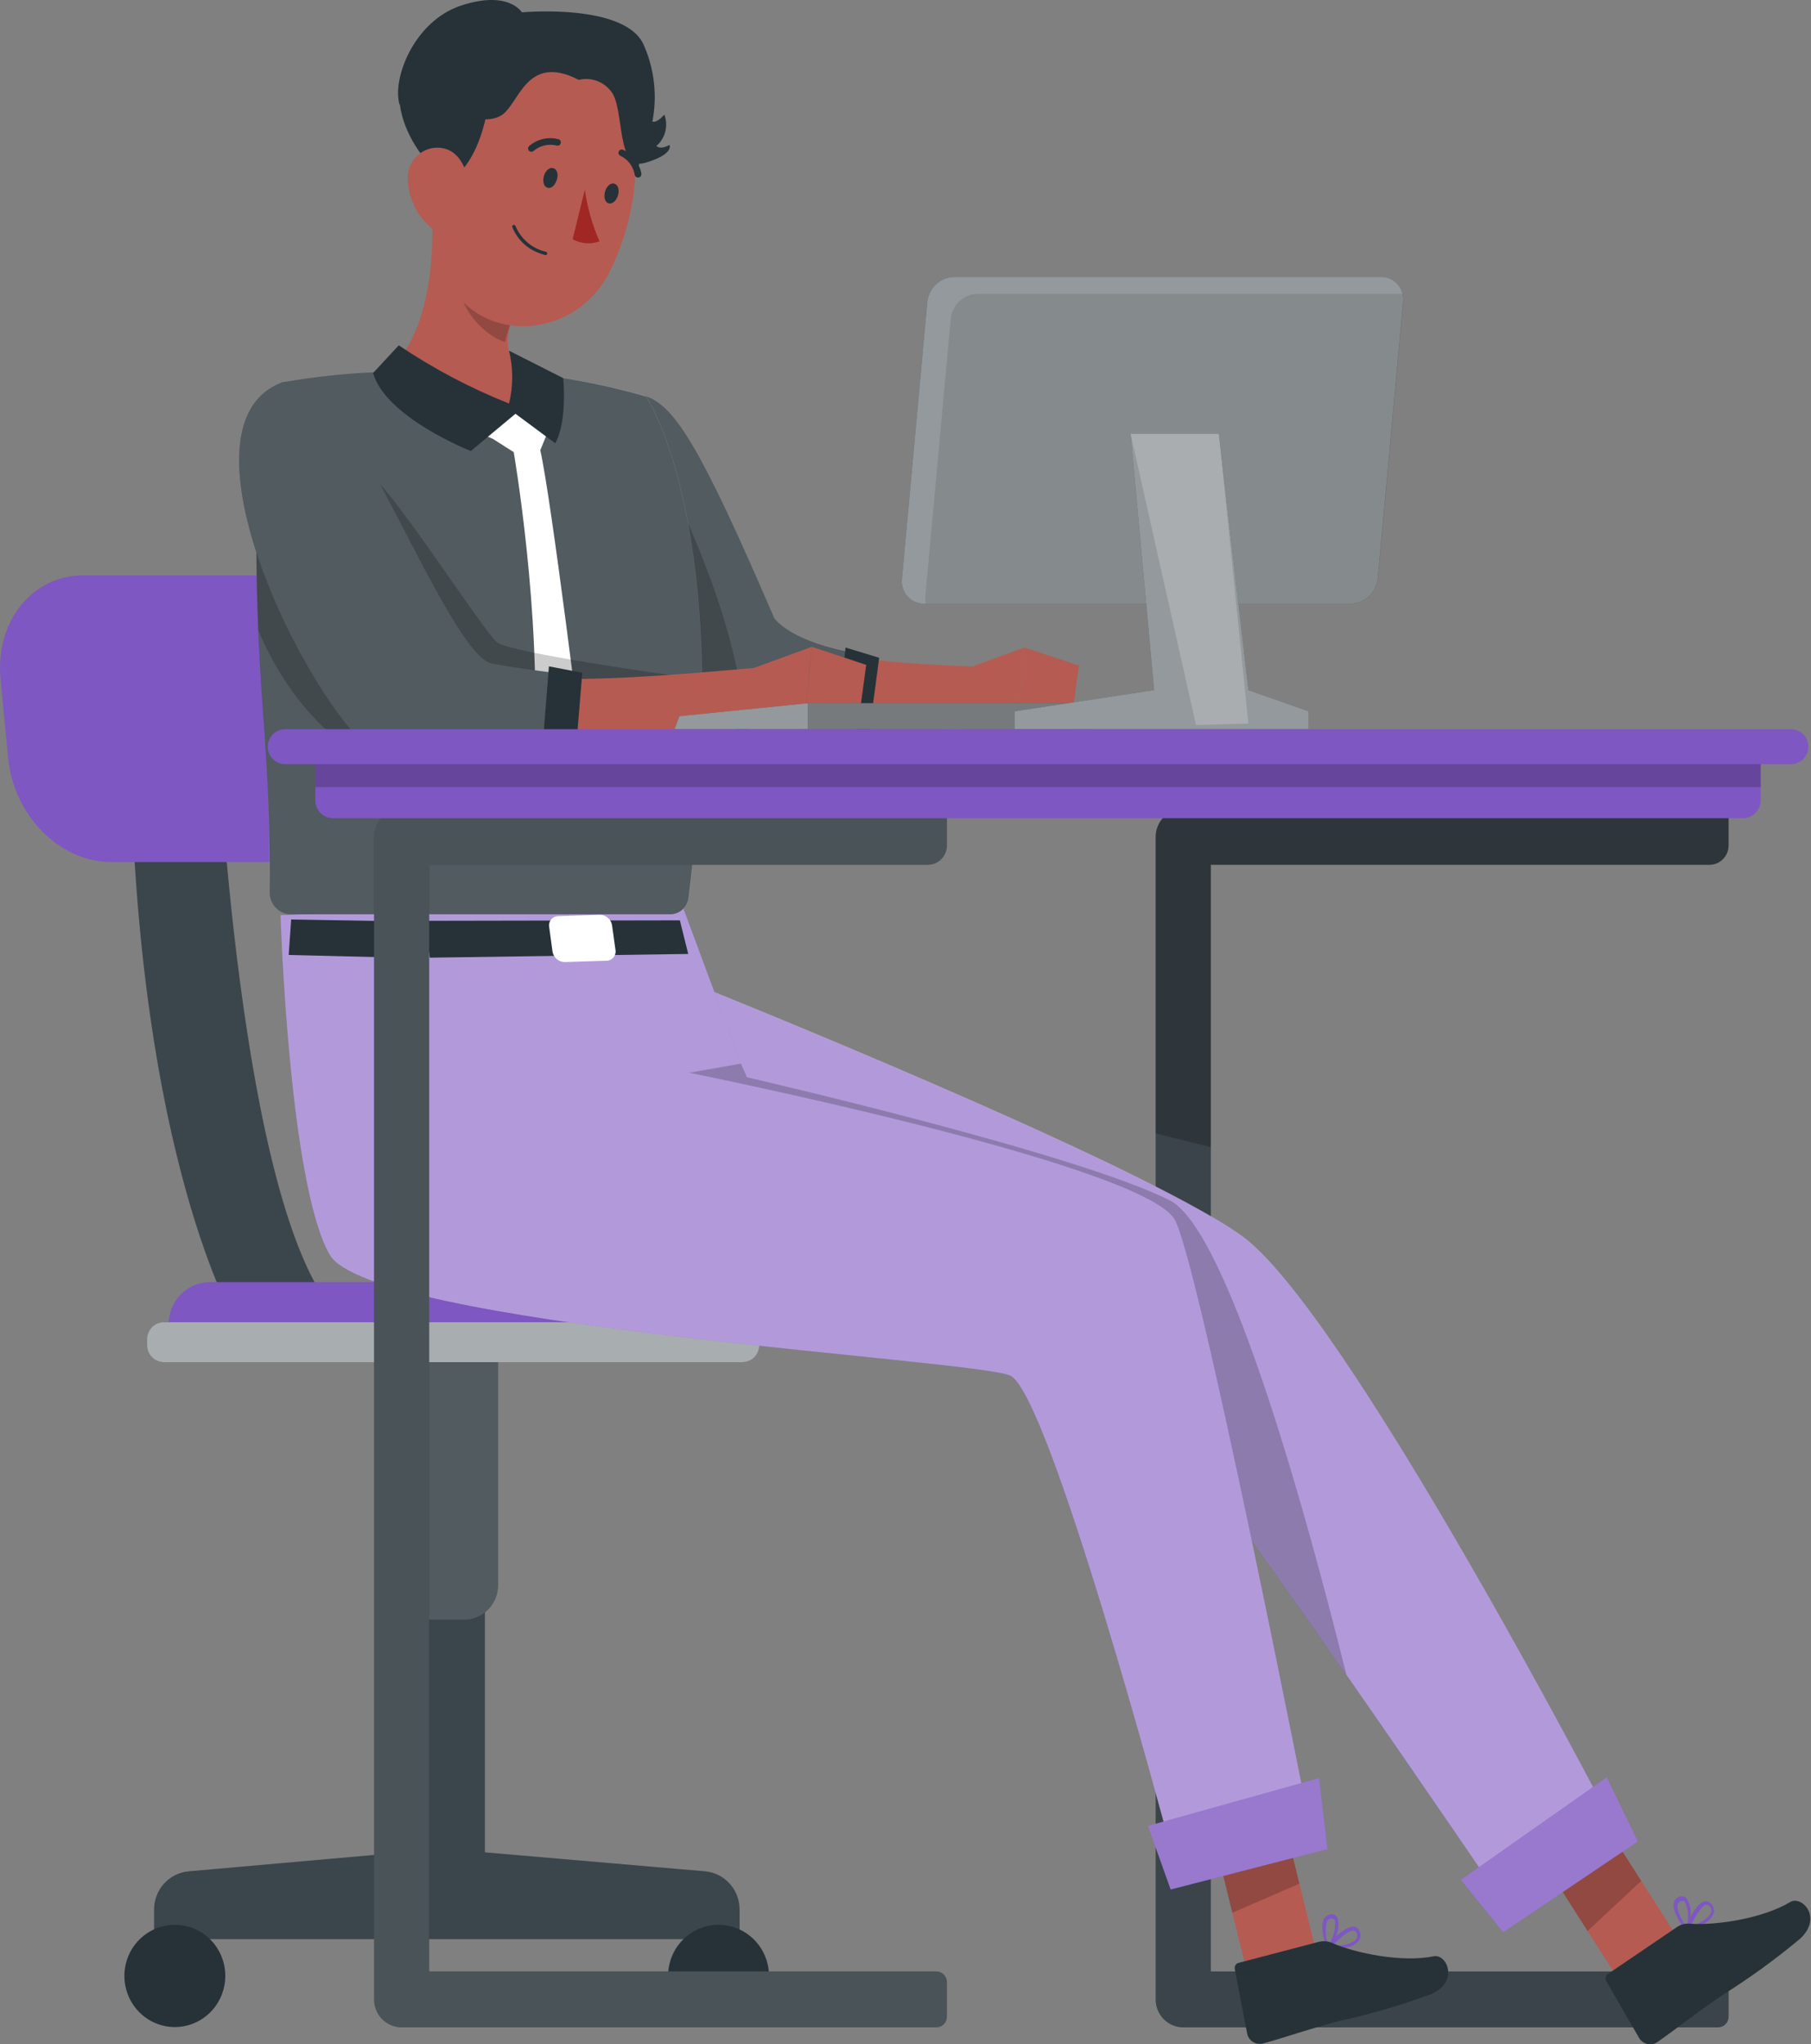<svg width="420" height="474" viewBox="0 0 420 474" fill="none" xmlns="http://www.w3.org/2000/svg">
<rect x="0" y="0" width="420" height="474" fill="#808080" stroke="none"/>
<path d="M274.411 470.066H398.439C399.089 470.066 399.712 469.805 400.172 469.339C400.632 468.873 400.89 468.242 400.89 467.583V459.571C400.884 458.916 400.624 458.29 400.165 457.829C399.706 457.368 399.085 457.109 398.439 457.109H280.804V200.519H396.436C397.614 200.519 398.743 200.047 399.578 199.205C400.412 198.363 400.884 197.221 400.89 196.028V187.562H274.411C272.715 187.562 271.089 188.245 269.89 189.46C268.691 190.675 268.018 192.323 268.018 194.041V463.588C268.018 465.306 268.691 466.954 269.89 468.169C271.089 469.384 272.715 470.066 274.411 470.066Z" fill="#263238"/>
<g opacity="0.3">
<path opacity="0.3" d="M268.018 194.041V463.566C268.018 465.284 268.691 466.932 269.89 468.147C271.089 469.362 272.715 470.045 274.411 470.045H398.439C399.084 470.045 399.702 469.785 400.157 469.324C400.613 468.862 400.869 468.236 400.869 467.583V459.571C400.869 458.916 400.613 458.288 400.158 457.823C399.703 457.358 399.086 457.093 398.439 457.088H280.804V200.519H396.436C397.614 200.514 398.741 200.036 399.572 199.19C400.402 198.344 400.869 197.199 400.869 196.006V187.562H274.411C272.715 187.562 271.089 188.245 269.89 189.46C268.691 190.675 268.018 192.323 268.018 194.041Z" fill="white"/>
</g>
<path opacity="0.2" d="M268.018 194.041V262.777C272.28 263.872 276.542 264.93 280.804 265.952V200.519H396.436C397.614 200.514 398.741 200.036 399.572 199.19C400.402 198.344 400.869 197.199 400.869 196.006V187.562H274.411C272.715 187.562 271.089 188.245 269.89 189.46C268.691 190.675 268.018 192.323 268.018 194.041Z" fill="black"/>
<path d="M43.722 433.895L94.57 429.403V361.833H112.449V429.49L163.595 433.895C165.766 434.11 167.78 435.135 169.245 436.772C170.711 438.408 171.522 440.539 171.523 442.749V449.616H35.731V442.749C35.733 440.529 36.554 438.39 38.032 436.751C39.511 435.113 41.541 434.094 43.722 433.895Z" fill="#263238"/>
<path opacity="0.1" d="M43.722 433.895L94.57 429.403V361.833H112.449V429.49L163.595 433.895C165.766 434.11 167.78 435.135 169.245 436.772C170.711 438.408 171.522 440.539 171.523 442.749V449.616H35.731V442.749C35.733 440.529 36.554 438.39 38.032 436.751C39.511 435.113 41.541 434.094 43.722 433.895Z" fill="white"/>
<path d="M154.943 458.146C154.943 460.49 155.629 462.783 156.915 464.732C158.2 466.682 160.028 468.201 162.165 469.099C164.303 469.996 166.656 470.231 168.925 469.773C171.195 469.316 173.279 468.187 174.916 466.529C176.552 464.871 177.666 462.758 178.117 460.459C178.569 458.159 178.337 455.775 177.452 453.609C176.566 451.442 175.067 449.591 173.143 448.288C171.219 446.985 168.957 446.29 166.643 446.29C165.105 446.287 163.583 446.592 162.162 447.187C160.741 447.782 159.451 448.655 158.364 449.756C157.277 450.858 156.415 452.166 155.828 453.605C155.241 455.045 154.94 456.588 154.943 458.146V458.146Z" fill="#263238"/>
<path d="M52.247 458.146C52.247 460.491 51.56 462.784 50.274 464.735C48.987 466.685 47.159 468.204 45.02 469.101C42.88 469.997 40.527 470.231 38.257 469.772C35.987 469.313 33.902 468.181 32.267 466.521C30.631 464.861 29.519 462.746 29.07 460.445C28.621 458.144 28.856 455.76 29.744 453.594C30.633 451.428 32.136 449.578 34.063 448.278C35.99 446.977 38.254 446.286 40.569 446.29C42.104 446.29 43.624 446.597 45.042 447.193C46.461 447.789 47.749 448.663 48.834 449.764C49.919 450.865 50.778 452.172 51.364 453.61C51.95 455.049 52.25 456.59 52.247 458.146V458.146Z" fill="#263238"/>
<path d="M107.612 375.546H99.407C97.311 375.546 95.3 374.702 93.817 373.199C92.334 371.697 91.501 369.659 91.501 367.534V309.228H115.518L115.518 367.534C115.518 369.659 114.685 371.697 113.203 373.199C111.72 374.702 109.709 375.546 107.612 375.546V375.546Z" fill="#263238"/>
<path opacity="0.2" d="M107.612 375.546H99.407C97.311 375.546 95.3 374.702 93.817 373.199C92.334 371.697 91.501 369.659 91.501 367.534V309.228H115.518L115.518 367.534C115.518 369.659 114.685 371.697 113.203 373.199C111.72 374.702 109.709 375.546 107.612 375.546V375.546Z" fill="white"/>
<path d="M50.776 175.383C50.776 175.383 56.275 287.309 80.057 306.572H54.612C54.612 306.572 31.938 268.435 30.254 175.383H50.776Z" fill="#263238"/>
<path opacity="0.1" d="M50.776 175.383C50.776 175.383 56.275 287.309 80.057 306.572H54.612C54.612 306.572 31.938 268.435 30.254 175.383H50.776Z" fill="white"/>
<path d="M48.709 297.286H161.464C164.002 297.286 166.436 298.308 168.23 300.126C170.025 301.944 171.033 304.411 171.033 306.982V315.836H39.119V306.982C39.119 305.707 39.368 304.445 39.85 303.267C40.332 302.089 41.039 301.019 41.929 300.118C42.82 299.218 43.878 298.504 45.041 298.018C46.204 297.532 47.451 297.283 48.709 297.286V297.286Z" fill="#7E57C2"/>
<path d="M172.226 306.571H37.969C35.838 306.571 34.111 308.321 34.111 310.48V311.927C34.111 314.085 35.838 315.835 37.969 315.835H172.226C174.356 315.835 176.083 314.085 176.083 311.927V310.48C176.083 308.321 174.356 306.571 172.226 306.571Z" fill="#263238"/>
<path opacity="0.6" d="M172.226 306.571H37.969C35.838 306.571 34.111 308.321 34.111 310.48V311.927C34.111 314.085 35.838 315.835 37.969 315.835H172.226C174.356 315.835 176.083 314.085 176.083 311.927V310.48C176.083 308.321 174.356 306.571 172.226 306.571Z" fill="white"/>
<path d="M25.779 199.871H66.546C78.48 199.871 87.09 189.074 85.726 175.577L84 157.697C82.678 144.286 71.959 133.402 60.025 133.402H19.322C7.388 133.402 -1.222 144.2 0.142 157.697L1.868 175.577C3.104 189.074 13.845 199.871 25.779 199.871Z" fill="#7E57C2"/>
<path d="M160.314 103.321C162.85 111.463 165.833 119.949 169.115 127.723C171.885 134.202 175.828 142.451 180.324 146.792C184.416 150.484 194.155 151.888 200.484 152.73C209.009 153.832 218.087 154.242 226.931 154.609L228.508 166.702C219.132 169.252 209.518 170.794 199.824 171.302C188.998 171.691 176.382 171.302 167.005 164.564C153.388 153.767 147.463 139.385 141.432 124.203C139.727 119.388 138.193 114.983 136.893 109.929L160.335 103.321H160.314Z" fill="#B65B52"/>
<path d="M149.85 91.897C156.563 94.23 162.636 104.012 179.536 143.25C179.536 143.25 182.285 148.044 195.987 151.046L194.73 173.072C194.73 173.072 175.167 172.209 170.628 169.034C166.089 165.86 138.875 120.489 138.875 120.489L149.85 91.897Z" fill="#263238"/>
<path opacity="0.2" d="M195.988 151.089L194.73 173.116C194.73 173.116 179.046 172.425 172.503 169.984C171.844 169.761 171.214 169.456 170.628 169.077C168.007 167.22 157.841 151.262 149.637 138.132C143.691 128.587 138.981 120.532 138.981 120.532L149.85 91.897C156.563 94.23 162.636 104.012 179.557 143.228C179.557 143.272 182.285 148.044 195.988 151.089Z" fill="white"/>
<path opacity="0.2" d="M172.503 169.984C171.844 169.76 171.214 169.456 170.628 169.077C168.007 167.22 157.841 151.261 149.637 138.132C151.772 130.687 154.298 123.364 157.202 116.191C157.202 116.191 172.801 147.871 172.503 169.984Z" fill="black"/>
<path d="M222.285 155.711L237.565 150.14L235.689 170.871C235.689 170.871 221.667 172.685 219.941 165.213L222.285 155.711Z" fill="#B55B52"/>
<path d="M250.223 154.329L247.879 171.411L235.689 170.871L237.565 150.14L250.223 154.329Z" fill="#B55B52"/>
<path d="M196.094 150.14L203.894 152.515L201.038 173.937L193.239 175.298L196.094 150.14Z" fill="#263238"/>
<path d="M160.91 228.14C160.91 228.14 264.033 269.364 288.007 286.597C311.982 303.83 372.44 420.01 372.44 420.01L347.443 439.445C347.443 439.445 275.327 333.328 266.462 326.137C257.597 318.946 142.86 283.25 142.86 283.25L160.91 228.14Z" fill="#7E57C2"/>
<path opacity="0.4" d="M372.44 420.01L347.443 439.446C347.443 439.446 330.607 414.676 312.216 388.266C292.546 359.998 271.086 329.96 266.526 326.137C260.133 320.868 196.946 300.353 163.467 289.728C151.15 285.798 142.86 283.25 142.86 283.25L160.889 228.075C160.889 228.075 263.99 269.3 287.986 286.532C311.982 303.765 372.44 420.01 372.44 420.01Z" fill="white"/>
<path d="M377.022 461.58L389.062 449.314L369.371 418.455L357.352 430.721L377.022 461.58Z" fill="#B55B52"/>
<path opacity="0.2" d="M357.352 430.72L369.371 418.476L380.624 436.118L368.178 447.736L357.352 430.72Z" fill="black"/>
<path d="M391.151 447.974C391.151 447.974 391.151 447.974 391.3 447.974C391.449 447.974 391.3 447.974 391.3 447.974C392.718 447.447 394.075 446.766 395.349 445.945C396.341 445.406 397.101 444.513 397.48 443.44C397.558 443.037 397.522 442.62 397.375 442.237C397.227 441.855 396.976 441.523 396.649 441.28C396.473 441.095 396.254 440.958 396.012 440.882C395.769 440.807 395.512 440.795 395.264 440.848C394.092 441.129 392.941 442.813 392.067 444.433C392.252 442.921 391.905 441.392 391.087 440.114C390.848 439.87 390.534 439.715 390.197 439.676C389.86 439.637 389.52 439.715 389.233 439.898C388.965 440.025 388.731 440.215 388.55 440.451C388.368 440.688 388.245 440.964 388.189 441.258C387.698 443.591 390.788 447.348 390.938 447.564L391.151 447.348L390.959 447.586C390.959 447.586 390.81 447.823 390.81 447.845C390.842 447.904 390.894 447.951 390.956 447.974C391.019 447.998 391.088 447.998 391.151 447.974V447.974ZM391.257 446.376C391.257 446.506 391.151 446.636 391.108 446.744C390.171 445.405 388.785 443.051 389.084 441.669C389.109 441.507 389.167 441.352 389.255 441.214C389.343 441.076 389.459 440.959 389.595 440.87H389.744C390.256 440.611 390.533 440.762 390.703 440.87C391.519 442.583 391.715 444.532 391.257 446.376ZM391.982 446.895C392.92 444.735 394.475 441.928 395.647 441.669C395.77 441.637 395.898 441.641 396.018 441.679C396.139 441.717 396.246 441.788 396.329 441.885C396.528 442.04 396.684 442.245 396.781 442.48C396.878 442.715 396.913 442.971 396.883 443.224C396.649 444.347 394.838 445.685 391.982 446.895V446.895Z" fill="#7E57C2"/>
<path d="M388.828 446.873L372.93 457.671C372.793 457.753 372.673 457.862 372.578 457.992C372.483 458.121 372.415 458.269 372.377 458.426C372.339 458.583 372.333 458.746 372.358 458.906C372.384 459.065 372.441 459.218 372.525 459.355L380.197 472.636C380.636 473.308 381.32 473.776 382.099 473.938C382.878 474.1 383.688 473.942 384.353 473.5C389.83 469.634 392.259 467.518 399.27 462.702C405.653 458.724 411.756 454.301 417.534 449.465C422.776 444.519 417.811 439.401 415.168 441.021C408.775 444.843 397.949 446.485 391.854 446.031C390.779 445.946 389.709 446.244 388.828 446.873Z" fill="#263238"/>
<path d="M348.615 448.018L379.835 426.963L372.632 412.084L338.812 435.86L348.615 448.018Z" fill="#7E57C2"/>
<path opacity="0.2" d="M348.615 448.018L379.835 426.963L372.632 412.084L338.812 435.86L348.615 448.018Z" fill="white"/>
<path opacity="0.2" d="M312.259 388.352C292.589 360.084 271.129 330.046 266.569 326.224C260.175 320.954 196.989 300.439 163.51 289.815L159.61 248.784L171.842 246.625L173.228 249.778C173.228 249.778 249.648 267.334 271.257 278.305C285.173 285.237 303.862 354.513 312.259 388.352Z" fill="black"/>
<path d="M307.677 452.078C307.7 452.088 307.726 452.093 307.751 452.093C307.777 452.093 307.802 452.088 307.826 452.078C309.339 452.06 310.847 451.879 312.322 451.538C313.451 451.376 314.478 450.79 315.199 449.897C315.411 449.553 315.523 449.157 315.523 448.752C315.523 448.347 315.411 447.951 315.199 447.608C315.094 447.372 314.931 447.167 314.726 447.012C314.521 446.857 314.281 446.757 314.027 446.722C312.834 446.571 311.193 447.802 309.765 449.033C310.418 447.693 310.577 446.162 310.213 444.714C310.071 444.404 309.829 444.151 309.527 443.998C309.225 443.846 308.881 443.801 308.551 443.872C308.259 443.916 307.979 444.022 307.73 444.182C307.48 444.342 307.266 444.552 307.101 444.8C305.887 446.852 307.57 451.43 307.655 451.689L307.911 451.538L307.655 451.711C307.655 451.711 307.421 451.883 307.442 451.905L307.677 452.078ZM308.316 450.588L308.039 450.89C307.378 449.136 307.288 447.214 307.783 445.405C307.863 445.265 307.971 445.143 308.099 445.046C308.227 444.95 308.374 444.881 308.529 444.843H308.721C309.275 444.843 309.488 445.016 309.573 445.232C309.788 447.112 309.343 449.008 308.316 450.588V450.588ZM308.806 451.322C310.405 449.594 312.791 447.478 313.985 447.629C314.11 447.642 314.23 447.689 314.331 447.765C314.432 447.841 314.511 447.943 314.56 448.061C314.679 448.283 314.742 448.532 314.742 448.785C314.742 449.037 314.679 449.286 314.56 449.508C314.049 450.48 311.918 451.149 308.806 451.322V451.322Z" fill="#7E57C2"/>
<path d="M289.904 460.155L305.269 452.618L296.126 415.519L280.783 423.055L289.904 460.155Z" fill="#B55B52"/>
<path opacity="0.2" d="M280.783 423.054L296.126 415.539L301.348 436.745L285.791 443.504L280.783 423.054Z" fill="black"/>
<path d="M305.844 450.242L287.304 455.101C287.147 455.132 286.999 455.194 286.867 455.284C286.734 455.374 286.621 455.49 286.534 455.624C286.447 455.759 286.387 455.91 286.358 456.069C286.329 456.228 286.332 456.39 286.366 456.548V456.548L289.264 471.664C289.474 472.435 289.973 473.091 290.653 473.494C291.334 473.898 292.143 474.016 292.908 473.824C299.302 472.01 302.328 470.822 310.468 468.62C317.766 467.041 324.944 464.941 331.95 462.335C338.513 459.442 335.508 452.942 332.482 453.589C325.279 455.079 314.432 452.942 308.849 450.458C307.896 450.062 306.843 449.987 305.844 450.242Z" fill="#263238"/>
<path d="M303.607 422.557C303.607 422.557 277.608 290.375 272.28 282.514C263.628 269.557 159.589 248.675 159.589 248.675L171.8 246.516L157.692 208.509L65.055 212.201C65.055 212.201 66.994 274.222 76.413 290.85C85.833 307.478 225.183 315.123 234.24 318.923C243.297 322.724 270.937 426.401 270.937 426.401L303.607 422.557Z" fill="#7E57C2"/>
<path opacity="0.4" d="M303.607 422.557C303.607 422.557 277.608 290.375 272.28 282.514C263.628 269.557 159.589 248.675 159.589 248.675L171.8 246.516L157.692 208.509L65.055 212.201C65.055 212.201 66.994 274.222 76.413 290.85C85.833 307.478 225.183 315.123 234.24 318.923C243.297 322.724 270.937 426.401 270.937 426.401L303.607 422.557Z" fill="white"/>
<path d="M271.491 438.106L307.847 428.734L305.908 412.278L266.228 423.356L271.491 438.106Z" fill="#7E57C2"/>
<path opacity="0.2" d="M271.491 438.106L307.847 428.734L305.908 412.278L266.228 423.356L271.491 438.106Z" fill="white"/>
<path d="M94.378 213.65L67.527 213.196L66.951 221.424L95.529 222.115L94.378 213.65Z" fill="#263238"/>
<path d="M98.513 213.499L99.684 222.05L159.61 221.186L157.671 213.391L98.513 213.499Z" fill="#263238"/>
<path d="M127.367 214.988L128.134 220.624C128.246 221.312 128.598 221.937 129.126 222.385C129.654 222.833 130.323 223.074 131.011 223.064L140.601 222.762C140.918 222.768 141.233 222.702 141.522 222.569C141.811 222.436 142.067 222.239 142.271 221.992C142.476 221.746 142.623 221.457 142.703 221.145C142.782 220.834 142.792 220.508 142.732 220.192L141.944 214.534C141.831 213.848 141.478 213.226 140.95 212.782C140.422 212.338 139.753 212.101 139.067 212.116L129.498 212.418C129.181 212.412 128.866 212.478 128.577 212.612C128.288 212.745 128.032 212.942 127.828 213.188C127.623 213.434 127.476 213.724 127.396 214.035C127.317 214.347 127.307 214.672 127.367 214.988V214.988Z" fill="white"/>
<path d="M67.399 211.987H155.412C156.466 211.993 157.484 211.604 158.271 210.894C159.058 210.184 159.558 209.204 159.674 208.143C170.543 121.763 149.786 91.941 149.786 91.941C141.883 89.654 133.818 87.986 125.662 86.953C113.745 86.003 101.785 85.743 89.839 86.175C81.701 86.397 73.589 87.213 65.566 88.615C61.304 90.494 56.893 109.735 61.304 169.682C62.455 185.382 62.625 198.943 62.519 206.89C62.502 208.221 63.005 209.505 63.92 210.46C64.835 211.415 66.085 211.964 67.399 211.987V211.987Z" fill="#263238"/>
<path d="M137.511 122.497H154.474L155.753 143.012L146.653 148.994L137.511 144.416V122.497Z" fill="#263238"/>
<path opacity="0.2" d="M159.738 208.142C159.622 209.203 159.122 210.183 158.335 210.893C157.548 211.603 156.529 211.992 155.476 211.986H67.463C66.803 211.989 66.15 211.859 65.541 211.603C64.932 211.347 64.379 210.971 63.915 210.497C63.451 210.023 63.084 209.459 62.837 208.84C62.59 208.221 62.467 207.558 62.476 206.89C62.476 198.943 62.476 185.295 61.282 169.682C60.672 161.044 60.224 153.241 59.94 146.273C59.245 133.525 59.316 120.746 60.153 108.007C61.219 95.05 63.414 89.586 65.63 88.571C73.681 87.166 81.821 86.35 89.988 86.131C101.927 85.699 113.88 85.959 125.79 86.909C133.924 87.946 141.968 89.613 149.85 91.897C149.85 91.897 170.606 121.849 159.738 208.142Z" fill="white"/>
<path d="M90.713 85.29L119.141 95.115L120.292 86.866C117.522 81.942 116.818 78.833 119.162 73.11L100.196 51.019C100.686 62.334 98.662 77.796 90.713 85.29Z" fill="#B55B52"/>
<path d="M108.699 99.391L114.282 101.745L119.141 104.833C119.141 104.833 125.641 142.537 123.829 174.368L129.285 178.903L135.039 174.217C135.039 174.217 127.878 115.76 125.3 104.379L126.429 101.637L129.05 95.979L124.213 93.409L116.52 95.115H111.149L108.699 99.391Z" fill="white"/>
<path opacity="0.2" d="M107.91 60.023L119.141 73.11C118.298 75.115 117.621 77.188 117.116 79.308C112.364 77.861 106.461 71.447 106.738 66.221C106.754 64.1 107.151 62 107.91 60.023Z" fill="black"/>
<path d="M92.481 80.064C100.505 85.477 109.078 90.001 118.054 93.56C119.035 89.539 119.035 85.337 118.054 81.316L130.606 87.665C130.606 87.665 131.651 97.534 128.774 102.781L119.546 95.936L109.189 104.574C109.189 104.574 89.583 96.907 86.514 86.499L92.481 80.064Z" fill="#263238"/>
<path opacity="0.2" d="M156.435 156.682L127.367 180.436C85.641 189.851 67.292 163.484 59.919 146.208C59.224 133.46 59.295 120.681 60.132 107.942C70.148 107.467 82.615 107.467 85.982 110.102C91.842 114.658 112.258 146.597 115.305 148.972C118.353 151.348 156.435 156.682 156.435 156.682Z" fill="black"/>
<path d="M172.972 155.559L188.252 149.966L186.376 170.697C186.376 170.697 172.354 172.511 170.628 165.039L172.972 155.559Z" fill="#B55B52"/>
<path d="M200.889 154.155L198.566 171.237L186.376 170.697L188.252 149.966L200.889 154.155Z" fill="#B55B52"/>
<path d="M84.085 113.729C88.592 122.752 93.572 131.525 99.003 140.01C102.343 145.558 106.529 150.536 111.405 154.759C111.774 155.084 112.201 155.333 112.663 155.493C118 156.923 123.511 157.578 129.029 157.437C144.501 157.588 160.25 156.141 175.785 154.802L178.321 166.722C167.913 170.159 157.3 172.922 146.547 174.993C134.89 177.153 124.256 178.772 111.853 177.563C107.852 177.139 103.968 175.944 100.409 174.043C86.6 165.859 78.139 152.621 70.127 139.491C67.25 134.395 64.628 129.644 62.199 124.202L84.149 113.686L84.085 113.729Z" fill="#B65B52"/>
<path d="M65.566 88.615C38.075 98.657 73.728 168.063 88.731 175.837C103.734 183.611 129.051 180.437 129.051 180.437L130.841 156.315C130.841 156.315 117.713 154.695 113.792 153.745C107.548 152.234 94.932 124.29 86.429 109.109C81.736 100.254 74.446 93.093 65.566 88.615V88.615Z" fill="#263238"/>
<path opacity="0.2" d="M65.566 88.615C38.075 98.657 73.728 168.063 88.731 175.837C103.734 183.611 129.051 180.437 129.051 180.437L130.841 156.315C130.841 156.315 117.713 154.695 113.792 153.745C107.548 152.234 94.932 124.29 86.429 109.109C81.736 100.254 74.446 93.093 65.566 88.615V88.615Z" fill="white"/>
<path d="M127.303 154.5L125.087 182.508L132.972 181.018L135.039 155.99L127.303 154.5Z" fill="#263238"/>
<path d="M149.061 28.257C150.148 34.735 147.399 47.303 139.407 41.991C131.416 36.679 147.165 17.157 149.061 28.257Z" fill="#263238"/>
<path d="M103.925 30.568C100.856 46.375 98.257 55.467 103.925 65.444C112.449 80.43 133.398 78.141 141.091 63.565C148.017 50.413 151.874 26.854 138.385 16.769C135.397 14.562 131.907 13.156 128.24 12.682C124.572 12.209 120.846 12.682 117.408 14.059C113.969 15.436 110.93 17.672 108.573 20.558C106.216 23.444 104.617 26.887 103.925 30.568V30.568Z" fill="#B55B52"/>
<path d="M96.424 13.141L114.091 12.32L114.559 22.599L113.515 22.016C113.515 22.016 112.407 37.133 103.947 42.164C92.503 33.311 89.136 18.82 96.424 13.141Z" fill="#263238"/>
<path d="M94.591 41.971C94.702 43.965 95.201 45.917 96.061 47.715C96.92 49.513 98.123 51.12 99.599 52.444C103.584 55.964 107.889 52.919 108.72 47.909C109.466 43.396 108.294 36.118 103.371 34.52C102.284 34.197 101.135 34.151 100.027 34.386C98.918 34.62 97.883 35.129 97.015 35.866C96.146 36.603 95.471 37.545 95.048 38.61C94.625 39.675 94.468 40.829 94.591 41.971V41.971Z" fill="#B55B52"/>
<path d="M126.131 40.869C125.79 42.143 126.131 43.33 127.026 43.546C127.921 43.762 128.773 42.899 129.157 41.624C129.541 40.35 129.157 39.163 128.262 38.968C127.367 38.774 126.451 39.616 126.131 40.869Z" fill="#263238"/>
<path d="M140.303 44.497C139.983 45.749 140.303 46.959 141.198 47.153C142.093 47.347 142.966 46.505 143.329 45.253C143.691 44 143.329 42.791 142.434 42.575C141.539 42.359 140.644 43.223 140.303 44.497Z" fill="#263238"/>
<path d="M135.636 43.978C136.213 48.115 137.361 52.15 139.045 55.964C138.028 56.329 136.947 56.474 135.871 56.388C134.795 56.303 133.749 55.989 132.801 55.467L135.636 43.978Z" fill="#A02724"/>
<path d="M124.831 58.599C125.349 58.821 125.883 59.001 126.429 59.139C126.528 59.159 126.631 59.142 126.717 59.09C126.804 59.038 126.868 58.955 126.898 58.858C126.911 58.808 126.914 58.757 126.907 58.706C126.9 58.655 126.883 58.606 126.857 58.562C126.831 58.518 126.797 58.479 126.757 58.449C126.716 58.418 126.67 58.395 126.621 58.383C125.057 58.029 123.598 57.302 122.368 56.261C121.137 55.221 120.17 53.897 119.546 52.401C119.508 52.307 119.437 52.23 119.346 52.187C119.255 52.143 119.152 52.135 119.056 52.163C119.006 52.178 118.96 52.203 118.921 52.236C118.882 52.27 118.85 52.311 118.828 52.358C118.806 52.405 118.794 52.456 118.793 52.508C118.791 52.561 118.801 52.612 118.821 52.66C119.363 54.017 120.177 55.246 121.211 56.268C122.246 57.291 123.478 58.084 124.831 58.599V58.599Z" fill="#263238"/>
<path d="M122.956 35.145C123.08 35.193 123.215 35.206 123.346 35.183C123.477 35.161 123.6 35.103 123.702 35.016C124.437 34.395 125.306 33.956 126.238 33.735C127.17 33.514 128.141 33.516 129.072 33.742C129.167 33.775 129.268 33.788 129.368 33.782C129.468 33.774 129.566 33.747 129.656 33.7C129.746 33.654 129.825 33.59 129.889 33.511C129.954 33.433 130.002 33.342 130.031 33.245C130.064 33.151 130.078 33.052 130.072 32.953C130.067 32.854 130.041 32.757 129.997 32.668C129.953 32.579 129.892 32.5 129.817 32.436C129.743 32.372 129.656 32.324 129.562 32.295C128.391 31.978 127.161 31.952 125.978 32.219C124.795 32.486 123.692 33.038 122.764 33.828C122.684 33.889 122.617 33.966 122.567 34.054C122.518 34.142 122.486 34.239 122.474 34.34C122.462 34.441 122.47 34.543 122.498 34.641C122.526 34.738 122.573 34.829 122.636 34.908C122.724 35.01 122.833 35.091 122.956 35.145V35.145Z" fill="#263238"/>
<path d="M147.698 41.128C147.827 41.175 147.967 41.187 148.102 41.163C148.238 41.138 148.365 41.078 148.47 40.989C148.576 40.899 148.657 40.783 148.704 40.652C148.752 40.521 148.765 40.38 148.742 40.242C148.517 39.044 148.013 37.917 147.271 36.955C146.53 35.994 145.573 35.225 144.48 34.714C144.29 34.642 144.08 34.647 143.894 34.727C143.707 34.807 143.558 34.957 143.478 35.146C143.408 35.335 143.413 35.545 143.492 35.73C143.572 35.916 143.72 36.062 143.904 36.139C144.753 36.54 145.494 37.141 146.065 37.893C146.636 38.645 147.021 39.525 147.186 40.458C147.203 40.606 147.26 40.747 147.35 40.865C147.44 40.983 147.56 41.074 147.698 41.128V41.128Z" fill="#263238"/>
<path d="M108.06 25.86C108.399 26.151 108.762 26.411 109.146 26.638C110.17 27.258 111.33 27.608 112.521 27.657C113.712 27.706 114.896 27.452 115.966 26.918C120.356 24.759 121.741 12.061 134.229 18.518C135.601 18.183 137.04 18.257 138.371 18.733C139.702 19.208 140.869 20.063 141.73 21.196C144.948 25.191 142.732 39.767 149.594 37.759C156.456 35.751 155.263 33.591 155.263 33.591C155.263 33.591 153.345 34.822 152.215 33.85C153.233 32.983 153.958 31.816 154.29 30.512C154.623 29.207 154.545 27.831 154.069 26.573C154.069 26.573 152.407 28.581 151.299 28.192C152.443 22.295 151.782 16.184 149.402 10.679C145.417 0.616 121.038 2.862 121.038 2.862C121.038 2.862 117.969 -2.343 106.951 1.285C95.934 4.913 90.904 18.367 92.652 24.219" fill="#263238"/>
<path d="M253.526 169.078L251.949 163.053H187.314L157.564 166.054L156.435 169.078H253.526Z" fill="#263238"/>
<path opacity="0.5" d="M253.526 169.078L251.949 163.053H187.314L157.564 166.054L156.435 169.078H253.526Z" fill="white"/>
<path opacity="0.2" d="M187.314 163.053V169.078H253.526L251.949 163.053H187.314Z" fill="black"/>
<path d="M209.179 134.202C209.094 134.932 209.164 135.673 209.384 136.374C209.604 137.074 209.97 137.719 210.456 138.265C210.942 138.811 211.538 139.246 212.204 139.539C212.869 139.833 213.589 139.979 214.315 139.968H313.324C314.872 139.93 316.353 139.325 317.493 138.265C318.634 137.204 319.356 135.761 319.526 134.202L325.407 69.979C325.464 69.357 325.42 68.73 325.28 68.122C325.008 66.99 324.364 65.986 323.454 65.275C322.543 64.565 321.421 64.19 320.272 64.213H221.262C219.715 64.251 218.233 64.856 217.093 65.916C215.953 66.976 215.23 68.42 215.061 69.979L209.179 134.202Z" fill="#263238"/>
<path opacity="0.5" d="M209.179 134.202C209.094 134.932 209.164 135.673 209.384 136.374C209.604 137.074 209.97 137.719 210.456 138.265C210.942 138.811 211.538 139.246 212.204 139.539C212.869 139.833 213.589 139.979 214.315 139.968H313.324C314.872 139.93 316.353 139.325 317.493 138.265C318.634 137.204 319.356 135.761 319.526 134.202L325.407 69.979C325.464 69.357 325.42 68.73 325.28 68.122C325.008 66.99 324.364 65.986 323.454 65.275C322.543 64.565 321.421 64.19 320.272 64.213H221.262C219.715 64.251 218.233 64.856 217.093 65.916C215.953 66.976 215.23 68.42 215.061 69.979L209.179 134.202Z" fill="white"/>
<path opacity="0.1" d="M214.741 139.967H313.388C314.935 139.93 316.417 139.324 317.557 138.264C318.698 137.204 319.42 135.76 319.589 134.201L325.471 69.978C325.527 69.356 325.484 68.729 325.343 68.121H226.675C225.131 68.164 223.655 68.771 222.519 69.831C221.383 70.891 220.664 72.332 220.495 73.887L214.613 138.11C214.546 138.732 214.589 139.361 214.741 139.967V139.967Z" fill="black"/>
<path d="M282.679 100.578H262.2L267.655 160.007L235.284 164.931V169.077H303.5V164.931L289.52 160.007L282.679 100.578Z" fill="#263238"/>
<path opacity="0.5" d="M282.679 100.578H262.2L267.655 160.007L235.284 164.931V169.077H303.5V164.931L289.52 160.007L282.679 100.578Z" fill="white"/>
<path opacity="0.2" d="M262.2 100.578L277.373 168.127L289.52 167.76L282.679 100.578H262.2Z" fill="white"/>
<path d="M93.142 470.066H217.17C217.491 470.066 217.809 470.002 218.105 469.877C218.401 469.752 218.67 469.569 218.896 469.338C219.122 469.107 219.3 468.833 219.421 468.532C219.542 468.23 219.602 467.908 219.6 467.583V459.571C219.6 458.918 219.344 458.292 218.888 457.83C218.433 457.369 217.815 457.109 217.17 457.109H99.535V200.519H215.167C216.343 200.519 217.47 200.046 218.301 199.204C219.133 198.362 219.6 197.219 219.6 196.028V187.562H93.142C91.446 187.562 89.82 188.245 88.621 189.46C87.422 190.675 86.749 192.323 86.749 194.041V463.588C86.749 465.306 87.422 466.954 88.621 468.169C89.82 469.384 91.446 470.066 93.142 470.066Z" fill="#263238"/>
<g opacity="0.4">
<path opacity="0.4" d="M93.142 470.066H217.17C217.491 470.066 217.809 470.002 218.105 469.877C218.401 469.752 218.67 469.569 218.896 469.338C219.122 469.107 219.3 468.833 219.421 468.532C219.542 468.23 219.602 467.908 219.6 467.583V459.571C219.6 458.918 219.344 458.292 218.888 457.83C218.433 457.369 217.815 457.109 217.17 457.109H99.535V200.519H215.167C216.343 200.519 217.47 200.046 218.301 199.204C219.133 198.362 219.6 197.219 219.6 196.028V187.562H93.142C91.446 187.562 89.82 188.245 88.621 189.46C87.422 190.675 86.749 192.323 86.749 194.041V463.588C86.749 465.306 87.422 466.954 88.621 468.169C89.82 469.384 91.446 470.066 93.142 470.066Z" fill="white"/>
</g>
<path d="M404.193 189.722L77.244 189.722C76.148 189.722 75.096 189.28 74.321 188.495C73.546 187.709 73.11 186.643 73.11 185.532V175.339L408.327 175.339V185.554C408.322 186.661 407.884 187.721 407.109 188.502C406.334 189.283 405.286 189.722 404.193 189.722V189.722Z" fill="#7E57C2"/>
<path opacity="0.2" d="M73.11 182.509L408.327 182.509V175.318L73.11 175.318V182.509Z" fill="black"/>
<path d="M66.099 177.175H415.381C416.44 177.175 417.456 176.75 418.207 175.994C418.957 175.237 419.382 174.21 419.388 173.137V173.137C419.388 172.06 418.965 171.028 418.214 170.266C417.463 169.505 416.444 169.077 415.381 169.077H66.099C65.036 169.077 64.017 169.505 63.266 170.266C62.514 171.028 62.092 172.06 62.092 173.137V173.137C62.098 174.21 62.523 175.237 63.273 175.994C64.024 176.75 65.04 177.175 66.099 177.175V177.175Z" fill="#7E57C2"/>
</svg>
